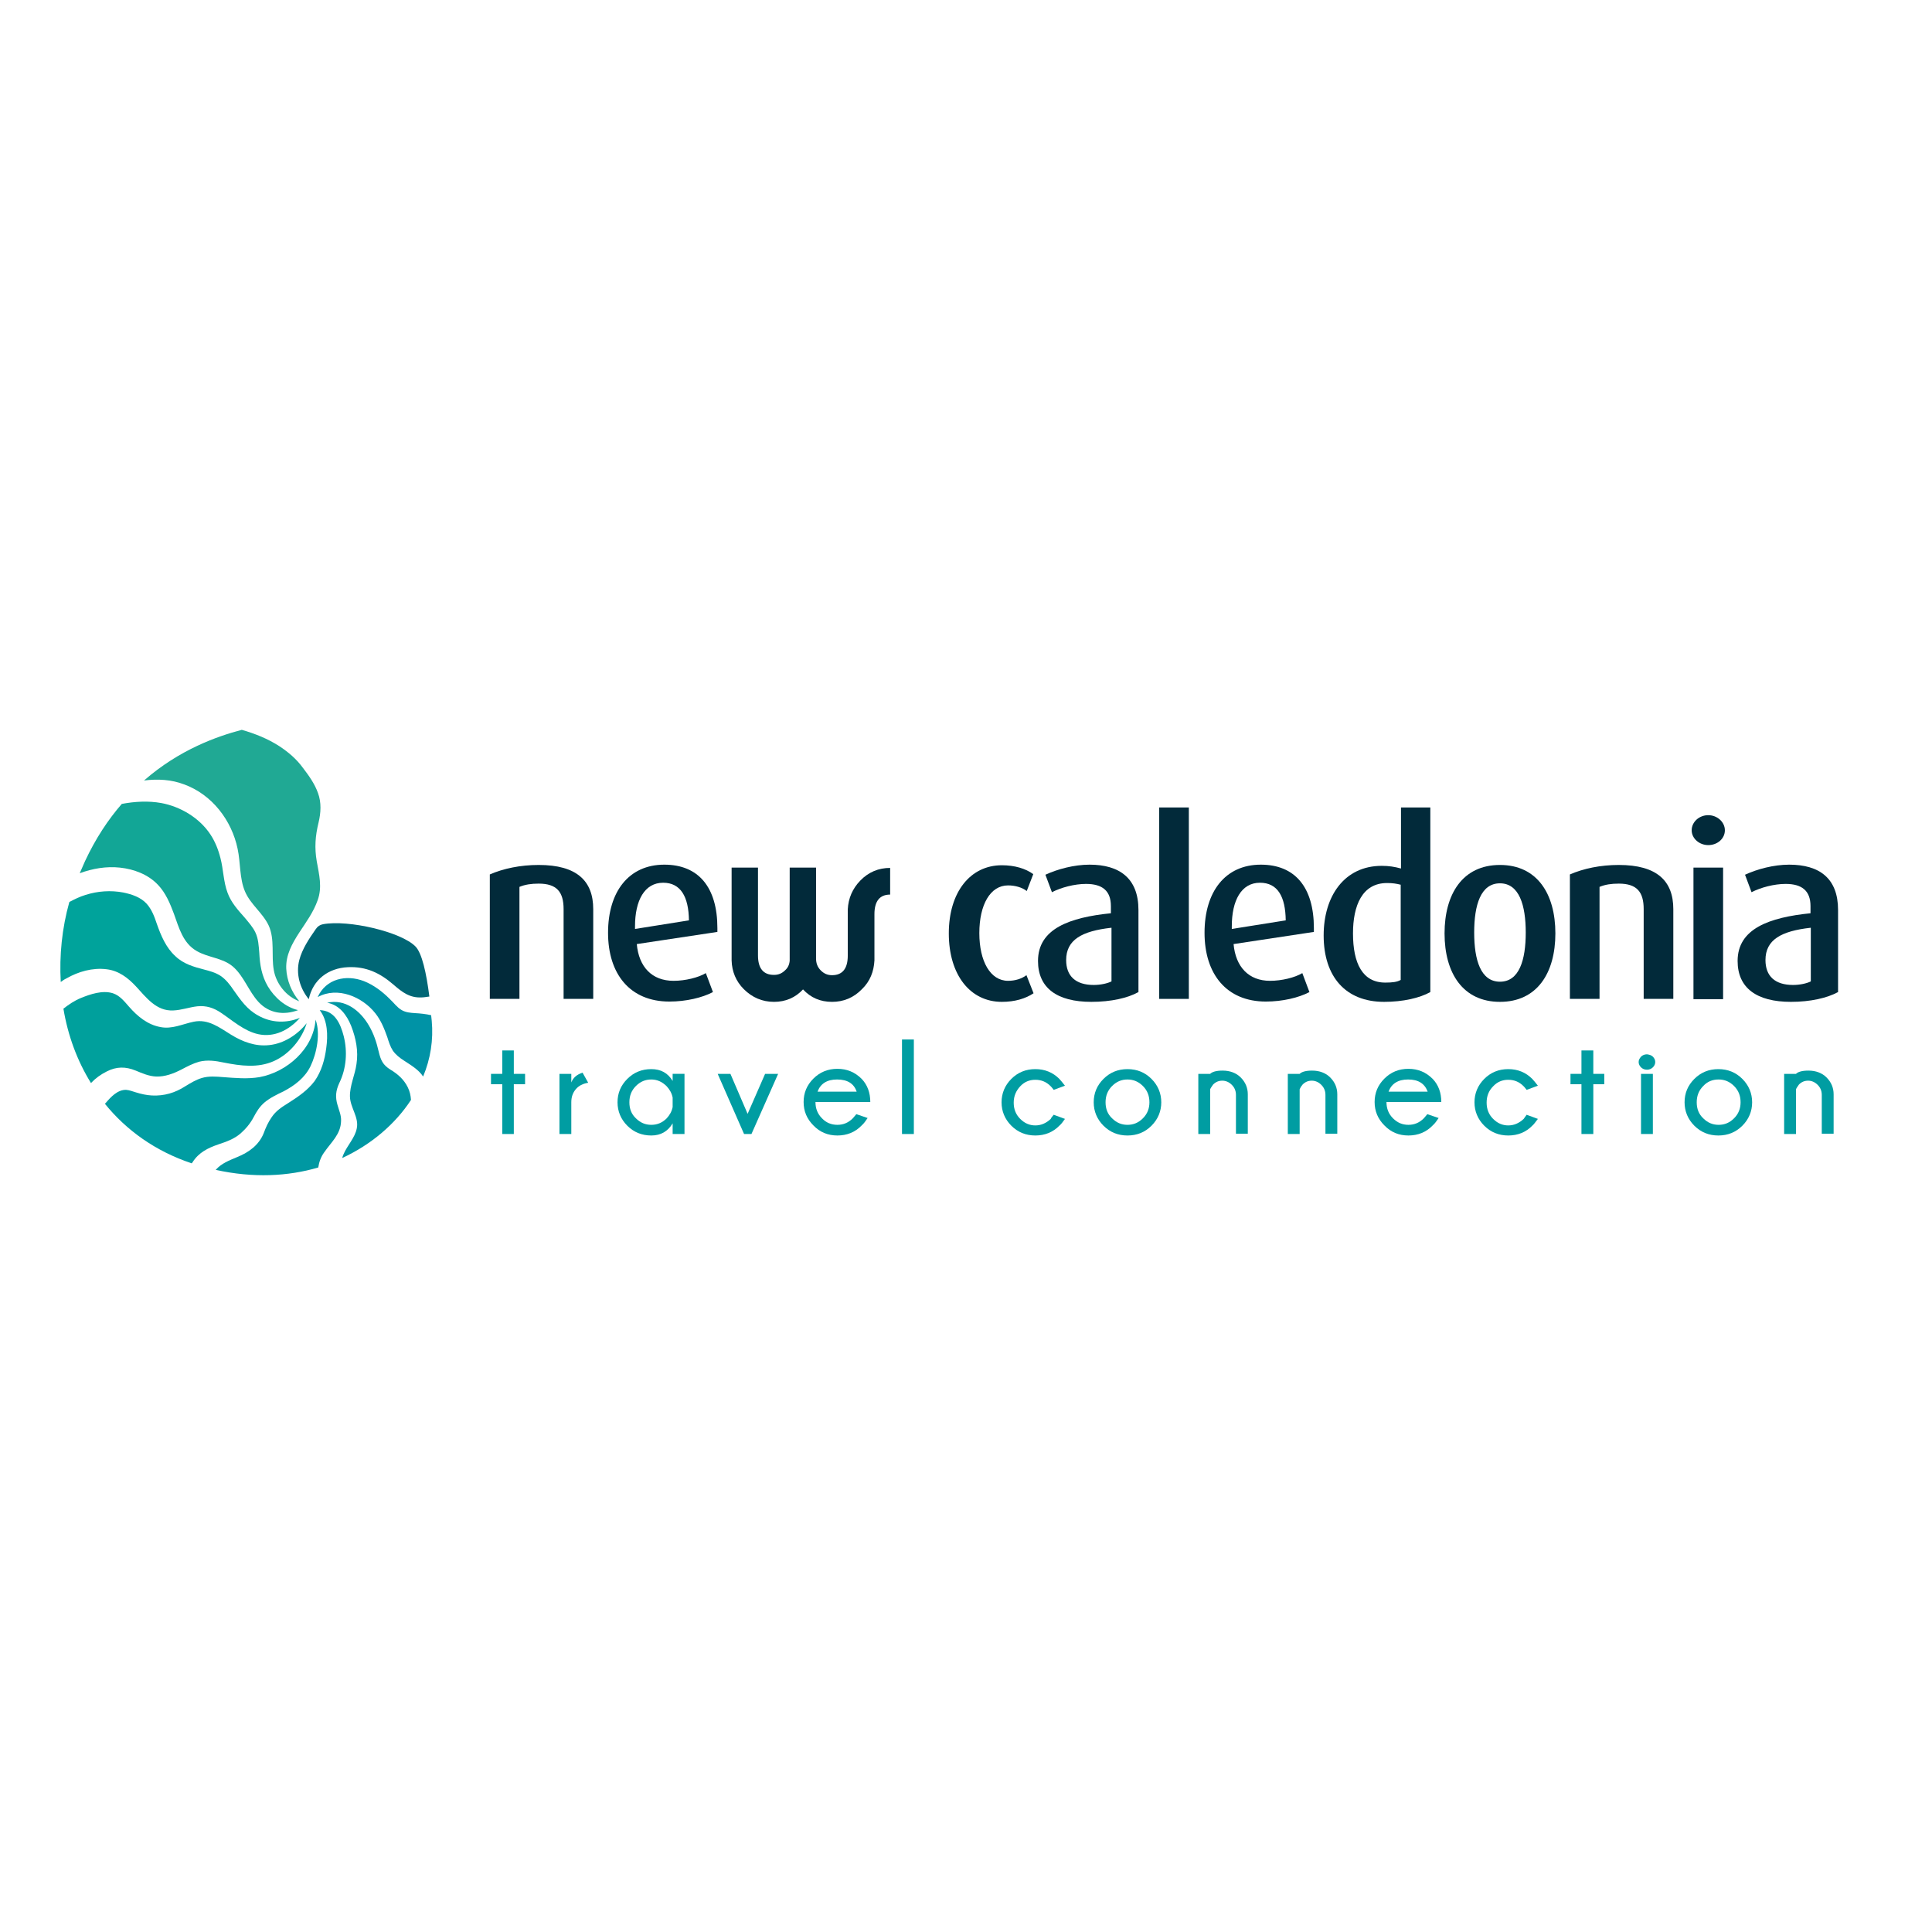 <?xml version="1.0" encoding="UTF-8"?> <svg xmlns="http://www.w3.org/2000/svg" xmlns:xlink="http://www.w3.org/1999/xlink" version="1.1" id="layer" x="0px" y="0px" viewBox="0 0 652 652" style="enable-background:new 0 0 652 652;" xml:space="preserve"> <style type="text/css"> .st0{fill:#009DA2;} .st1{fill:#022A3A;} .st2{fill:#006675;} .st3{fill:#0097A3;} .st4{fill:#0093A6;} .st5{fill:#00A09C;} .st6{fill:#12A696;} .st7{fill:#0098A2;} .st8{fill:#00A39B;} .st9{fill:#20A994;} </style> <polygon class="st0" points="169.5,362.4 169.5,354.5 173.4,354.5 173.4,362.4 177.2,362.4 177.2,365.9 173.4,365.9 173.4,382.7 169.5,382.7 169.5,365.9 165.7,365.9 165.7,362.4 "></polygon> <g> <path class="st0" d="M198.5,365.4c-1.8,0.3-3.2,1-4.2,2.2c-1,1.2-1.5,2.6-1.5,4.4v10.7h-4v-20.3h4v2.9c0.6-1.6,1.9-2.7,3.8-3.3 L198.5,365.4z"></path> <path class="st0" d="M227,373.6v-3.2c-0.3-1.5-1-2.7-2-3.8c-1.5-1.5-3.2-2.3-5.2-2.3c-2,0-3.7,0.7-5.2,2.2 c-1.5,1.5-2.2,3.3-2.2,5.5c0,2.2,0.7,4,2.2,5.4c1.5,1.5,3.2,2.2,5.2,2.2c2,0,3.7-0.7,5.2-2.2C226,376.3,226.7,375.1,227,373.6 M231,382.7h-4v-3.6c-1.6,2.7-4,4.1-7.2,4.1c-3.2,0-5.9-1.1-8.1-3.3c-2.2-2.2-3.3-4.9-3.3-7.9c0-3.1,1.1-5.7,3.3-7.9 c2.2-2.2,4.9-3.3,8.1-3.3c3.2,0,5.6,1.3,7.2,4v-2.4h4V382.7z"></path> </g> <polygon class="st0" points="262.6,362.4 253.6,382.7 251.1,382.7 242.2,362.4 246.5,362.4 252.3,375.9 258.2,362.4 "></polygon> <g> <path class="st0" d="M275.9,368.4h13.2c-0.9-2.7-3.1-4.1-6.6-4.1C279.1,364.3,276.9,365.7,275.9,368.4 M275.2,371.9L275.2,371.9 c0,2.2,0.7,4,2.2,5.5c1.4,1.5,3.2,2.2,5.2,2.2c2,0,3.7-0.7,5.2-2.2c0.2-0.2,0.6-0.7,1.2-1.4l3.8,1.3c-0.6,0.9-1.2,1.8-2,2.5 c-2.2,2.3-5,3.4-8.2,3.4c-3.2,0-5.9-1.1-8.1-3.4c-2.2-2.2-3.3-4.8-3.3-7.9c0-3.1,1.1-5.7,3.3-7.9c2.2-2.2,4.9-3.3,8.1-3.3 c3.2,0,5.9,1.1,8.2,3.4c1.9,2,2.9,4.6,2.9,7.8H275.2z"></path> </g> <rect x="304.4" y="350.8" class="st0" width="4" height="31.9"></rect> <g> <path class="st0" d="M355.6,376.2l3.8,1.4c-0.7,1-1.3,1.8-1.8,2.2c-2.2,2.3-5,3.4-8.2,3.4c-3.2,0-5.9-1.1-8.1-3.3 c-2.2-2.2-3.3-4.9-3.3-7.9c0-3,1.1-5.7,3.3-7.9c2.2-2.2,4.9-3.3,8.1-3.3c3.2,0,5.9,1.1,8.1,3.3c0.5,0.5,1.1,1.3,1.9,2.3l-3.8,1.4 c-0.5-0.7-0.9-1.1-1.1-1.3c-1.4-1.4-3.1-2.1-5.1-2.1c-2,0-3.7,0.7-5.1,2.2c-1.4,1.5-2.2,3.3-2.2,5.5c0,2.2,0.7,4,2.2,5.5 c1.5,1.5,3.2,2.2,5.1,2.2c2,0,3.7-0.8,5.2-2.2C354.7,377.3,355,376.9,355.6,376.2"></path> <path class="st0" d="M375.3,366.5c-1.5,1.5-2.2,3.3-2.2,5.5c0,2.2,0.7,4,2.2,5.4c1.5,1.5,3.2,2.2,5.2,2.2c2,0,3.7-0.7,5.2-2.2 c1.5-1.5,2.2-3.3,2.2-5.4c0-2.2-0.7-4-2.2-5.5c-1.5-1.5-3.2-2.2-5.2-2.2C378.5,364.3,376.8,365,375.3,366.5 M380.5,360.8 c3.2,0,5.9,1.1,8.1,3.3c2.2,2.2,3.3,4.9,3.3,7.9c0,3-1.1,5.7-3.3,7.9c-2.2,2.2-4.9,3.3-8.1,3.3c-3.2,0-5.9-1.1-8.1-3.3 c-2.2-2.2-3.3-4.9-3.3-7.9c0-3.1,1.1-5.7,3.3-7.9C374.6,361.9,377.3,360.8,380.5,360.8"></path> <path class="st0" d="M408.4,367.6v15.1h-4v-20.3h4c0.7-0.7,2.1-1.1,4.2-1.1c2.5,0,4.6,0.8,6.1,2.3c1.6,1.6,2.4,3.5,2.4,5.7v13.3h-4 v-13.1c0-1.4-0.5-2.5-1.4-3.4c-0.9-0.9-2-1.4-3.2-1.4c-1.2,0-2.2,0.4-3.1,1.3C409,366.6,408.6,367.1,408.4,367.6"></path> <path class="st0" d="M438.6,367.6v15.1h-4v-20.3h4c0.7-0.7,2.1-1.1,4.2-1.1c2.5,0,4.6,0.8,6.1,2.3c1.6,1.6,2.4,3.5,2.4,5.7v13.3h-4 v-13.1c0-1.4-0.5-2.5-1.4-3.4c-0.9-0.9-2-1.4-3.2-1.4c-1.2,0-2.2,0.4-3.1,1.3C439.1,366.6,438.8,367.1,438.6,367.6"></path> <path class="st0" d="M468.6,368.4h13.2c-1-2.7-3.1-4.1-6.6-4.1C471.8,364.3,469.6,365.7,468.6,368.4 M467.9,371.9L467.9,371.9 c0,2.2,0.7,4,2.2,5.5c1.5,1.5,3.2,2.2,5.2,2.2c2,0,3.7-0.7,5.2-2.2c0.2-0.2,0.6-0.7,1.2-1.4l3.8,1.3c-0.6,0.9-1.2,1.8-2,2.5 c-2.2,2.3-5,3.4-8.2,3.4c-3.2,0-5.9-1.1-8.1-3.4c-2.2-2.2-3.3-4.8-3.3-7.9c0-3.1,1.1-5.7,3.3-7.9c2.2-2.2,4.9-3.3,8.1-3.3 c3.2,0,5.9,1.1,8.2,3.4c1.9,2,2.9,4.6,2.9,7.8H467.9z"></path> <path class="st0" d="M515.2,376.2l3.8,1.4c-0.8,1-1.3,1.8-1.8,2.2c-2.2,2.3-5,3.4-8.2,3.4c-3.2,0-5.9-1.1-8.1-3.3 c-2.2-2.2-3.3-4.9-3.3-7.9c0-3,1.1-5.7,3.3-7.9c2.2-2.2,4.9-3.3,8.1-3.3c3.2,0,5.9,1.1,8.1,3.3c0.5,0.5,1.1,1.3,1.9,2.3l-3.8,1.4 c-0.5-0.7-0.9-1.1-1.1-1.3c-1.4-1.4-3.1-2.1-5.1-2.1c-2,0-3.7,0.7-5.1,2.2c-1.5,1.5-2.2,3.3-2.2,5.5c0,2.2,0.7,4,2.2,5.5 c1.5,1.5,3.2,2.2,5.1,2.2c2,0,3.7-0.8,5.2-2.2C514.4,377.3,514.7,376.9,515.2,376.2"></path> </g> <polygon class="st0" points="533.7,362.4 533.7,354.5 537.7,354.5 537.7,362.4 541.4,362.4 541.4,365.9 537.7,365.9 537.7,382.7 533.7,382.7 533.7,365.9 530,365.9 530,362.4 "></polygon> <g> <path class="st0" d="M557.8,382.7h-4v-20.3h4V382.7z M557.8,356.6c0.5,0.5,0.8,1.1,0.8,1.8c0,0.7-0.3,1.3-0.8,1.8 c-0.5,0.5-1.2,0.8-2,0.8c-0.8,0-1.5-0.3-2-0.8c-0.5-0.5-0.8-1.1-0.8-1.8c0-0.7,0.3-1.2,0.8-1.8c0.5-0.5,1.2-0.8,2-0.8 C556.6,355.9,557.3,356.1,557.8,356.6"></path> <path class="st0" d="M574.8,366.5c-1.5,1.5-2.2,3.3-2.2,5.5c0,2.2,0.7,4,2.2,5.4c1.5,1.5,3.2,2.2,5.2,2.2c2,0,3.7-0.7,5.2-2.2 c1.5-1.5,2.2-3.3,2.2-5.4c0-2.2-0.7-4-2.2-5.5c-1.5-1.5-3.2-2.2-5.2-2.2C577.9,364.3,576.2,365,574.8,366.5 M579.9,360.8 c3.2,0,5.9,1.1,8.1,3.3c2.2,2.2,3.3,4.9,3.3,7.9c0,3-1.1,5.7-3.3,7.9c-2.2,2.2-4.9,3.3-8.1,3.3c-3.2,0-5.9-1.1-8.1-3.3 c-2.2-2.2-3.3-4.9-3.3-7.9c0-3.1,1.1-5.7,3.3-7.9C574,361.9,576.7,360.8,579.9,360.8"></path> <path class="st0" d="M606.1,367.6v15.1h-4v-20.3h4c0.7-0.7,2.1-1.1,4.2-1.1c2.5,0,4.6,0.8,6.1,2.3c1.6,1.6,2.4,3.5,2.4,5.7v13.3h-4 v-13.1c0-1.4-0.5-2.5-1.4-3.4c-0.9-0.9-2-1.4-3.2-1.4c-1.2,0-2.2,0.4-3.1,1.3C606.7,366.6,606.3,367.1,606.1,367.6"></path> <path class="st1" d="M611,313.1c-9.8,1.1-15.2,4-15.2,10.9c0,5.4,3.2,8.4,9.3,8.4c2.3,0,4.6-0.5,6-1.2V313.1z M604.4,338.1 c-11.6,0-18-4.7-18-13.8c0-10.9,10.7-14.7,24.6-16.1v-2.4c0-5.2-2.9-7.5-8.4-7.5c-3.9,0-8.4,1.2-11.5,2.8l-2.2-5.9 c4.1-1.9,9.7-3.4,14.9-3.4c10.2,0,16.5,4.6,16.5,15.3v27.7C616.6,336.8,611,338.1,604.4,338.1"></path> <path class="st1" d="M571.5,292.8h10v44.4h-10V292.8z M576.5,285.2c-3,0-5.6-2.2-5.6-5c0-2.8,2.5-5.1,5.6-5.1c3,0,5.6,2.3,5.6,5.1 C582.1,283,579.6,285.2,576.5,285.2"></path> <path class="st1" d="M554.7,337.2v-30.4c0-5.8-2.3-8.6-8.4-8.6c-2.5,0-4.6,0.3-6.5,1.1v37.8h-10v-42c4.6-2,10.3-3.2,16.5-3.2 c12.9,0,18.4,5.4,18.4,14.9v30.3H554.7z"></path> <path class="st1" d="M506.2,298.1c-6.5,0-8.7,7.3-8.7,16.6c0,9.3,2.2,16.6,8.7,16.6c6.5,0,8.7-7.3,8.7-16.6 C514.9,305.5,512.7,298.1,506.2,298.1 M506.2,338.1c-12.5,0-18.7-9.7-18.7-23.1c0-13.3,6.1-23.1,18.7-23.1 c12.5,0,18.7,9.7,18.7,23.1C524.9,328.4,518.7,338.1,506.2,338.1"></path> <path class="st1" d="M472.8,298.6c-1.5-0.4-2.9-0.6-4.7-0.6c-8.4,0-11.5,7.6-11.5,17c0,10.1,3.2,16.6,10.9,16.6 c2.4,0,4-0.2,5.2-0.9V298.6z M467.1,338.1c-13,0-20.4-8.5-20.4-22.4c0-13.3,7-23.5,19.6-23.5c2.4,0,4.3,0.3,6.5,0.9v-20.6h9.9v62.3 C479.1,336.8,473.5,338.1,467.1,338.1"></path> <path class="st1" d="M425.2,297.9c-6.3,0-9.5,6-9.5,14.7v0.9l18.2-2.9C433.8,302.6,431.2,297.9,425.2,297.9 M416.3,318.6 c0.7,7.7,5.1,12.4,12.3,12.4c4,0,8.4-1.1,10.9-2.6l2.4,6.4c-3.6,1.9-9.1,3.2-14.7,3.2c-13.3,0-20.7-9.3-20.7-23.2 c0-13.9,7-23,19-23c11.5,0,17.9,7.6,17.9,21.4v1.3L416.3,318.6z"></path> </g> <rect x="391.2" y="272.5" class="st1" width="10" height="64.6"></rect> <g> <path class="st1" d="M375,313.1c-9.8,1.1-15.2,4-15.2,10.9c0,5.4,3.2,8.4,9.3,8.4c2.3,0,4.6-0.5,6-1.2V313.1z M368.3,338.1 c-11.6,0-18-4.7-18-13.8c0-10.9,10.7-14.7,24.6-16.1v-2.4c0-5.2-2.9-7.5-8.4-7.5c-3.9,0-8.4,1.2-11.5,2.8l-2.2-5.9 c4.1-1.9,9.7-3.4,14.9-3.4c10.1,0,16.5,4.6,16.5,15.3v27.7C380.6,336.8,375,338.1,368.3,338.1"></path> <path class="st1" d="M338.1,338.1c-10.7,0-17.9-9.1-17.9-23.1c0-14,7.3-23,17.9-23c4.3,0,8,1.1,10.6,3l-2.2,5.7 c-1.5-1.2-3.9-1.9-6.3-1.9c-6,0-9.7,6.5-9.7,16.1c0,9.5,3.7,16.1,9.7,16.1c2.4,0,4.6-0.7,6.2-1.9l2.4,6.1 C346.1,337,342.5,338.1,338.1,338.1"></path> <path class="st1" d="M295.1,308.5c0-4.4,1.8-6.6,5.3-6.6v-9c-3.9,0-7.3,1.4-10.1,4.3c-2.6,2.7-4,5.9-4.2,9.7v15.6 c0,4.4-1.8,6.6-5.3,6.6c-1.5,0-2.7-0.5-3.8-1.6c-1.1-1.1-1.6-2.4-1.6-4v-30.7h-8.9v31.4c-0.1,1.3-0.6,2.4-1.5,3.2 c-1.1,1.1-2.3,1.6-3.8,1.6c-3.6,0-5.4-2.2-5.4-6.6v-29.6h-8.9v31.3c0.1,3.8,1.5,7.1,4.1,9.7c2.8,2.8,6.2,4.3,10.2,4.3 c3.9,0,7.2-1.4,9.8-4.2c2.6,2.8,5.8,4.2,9.8,4.2c3.9,0,7.3-1.4,10.1-4.3c2.7-2.6,4-5.9,4.2-9.7V308.5z"></path> <path class="st1" d="M223.8,297.9c-6.3,0-9.5,6-9.5,14.7v0.9l18.2-2.9C232.4,302.6,229.7,297.9,223.8,297.9 M214.9,318.6 c0.7,7.7,5.1,12.4,12.4,12.4c4,0,8.4-1.1,10.9-2.6l2.4,6.4c-3.6,1.9-9.1,3.2-14.7,3.2c-13.3,0-20.7-9.3-20.7-23.2 c0-13.9,7-23,19-23c11.5,0,17.9,7.6,17.9,21.4v1.3L214.9,318.6z"></path> <path class="st1" d="M190.2,337.2v-30.4c0-5.8-2.3-8.6-8.4-8.6c-2.5,0-4.6,0.3-6.5,1.1v37.8h-10v-42c4.6-2,10.3-3.2,16.5-3.2 c12.9,0,18.4,5.4,18.4,14.9v30.3H190.2z"></path> <path class="st2" d="M109,311.9c-1,0.2-1.8,0.7-2.4,1.6c-2.3,3.3-4.6,6.7-5.6,10.5c-1.2,4.7,0.2,9.5,3.2,13.2 c1.4-6.6,6.6-10.5,13.2-10.8c6.2-0.3,10.9,2,15.4,5.9c2.9,2.5,5.4,4.5,9.5,4.3c0.8,0,1.7-0.2,2.6-0.3c-1-7.9-2.5-14.7-4.7-16.9 C135.4,314.5,117.6,310.3,109,311.9"></path> <path class="st3" d="M115.9,389.6c-0.2,0.4-0.3,0.8-0.4,1.2c9.9-4.6,17.9-11.5,23.2-19.6c-0.1-1.5-0.4-2.9-1.1-4.3 c-1.3-2.6-3.3-4.4-5.8-5.9c-2.6-1.6-3.3-3.2-4-6.1c-0.7-3.1-1.7-6.1-3.3-8.8c-2.9-5-8-9.1-14.1-7.7c4.1,0.7,6.6,4.1,8.1,7.8 c1.6,4.1,2.5,8.5,1.8,12.9c-0.5,3.7-2.3,7.3-2.2,11c0.1,3.7,3.1,7,2.3,10.7C119.8,384,117.2,386.5,115.9,389.6"></path> <path class="st4" d="M135.6,340.9c-1.6-0.9-2.7-2.5-4.1-3.8c-2.5-2.5-5.4-4.7-8.7-6c-6-2.3-12.8-0.8-15.6,5.4 c6.7-3.7,15.1-0.1,19.5,5.5c1.9,2.4,3,5.2,4,8c0.5,1.6,1,3.2,1.9,4.6c1,1.4,2.3,2.4,3.7,3.3c2.4,1.6,4.9,3,6.5,5.4 c2.5-6,3.5-12.4,2.9-18.8c-0.1-0.6-0.1-1.3-0.2-1.9c-1.8-0.4-3.6-0.6-5.5-0.7C138.6,341.8,137,341.7,135.6,340.9"></path> <path class="st5" d="M45.8,361.3c2.2,0.9,4.4,1.9,6.9,2c3,0.1,5.9-1,8.6-2.4c1.9-1,3.8-2,5.9-2.6c2.8-0.7,5.6-0.3,8.4,0.3 c5.6,1.1,11.4,1.9,16.8-0.5c5.2-2.3,9.5-7.4,11.1-12.8c-3.1,3.9-7.7,6.9-12.7,7.4c-4.6,0.5-8.9-1.1-12.8-3.5 c-3.9-2.4-7.7-5.4-12.6-4.4c-3.9,0.8-7.3,2.6-11.3,1.8c-4.3-0.8-7.7-3.6-10.5-6.8c-1.6-1.8-3.1-3.8-5.5-4.6 c-3.5-1.1-7.6,0.3-10.8,1.6c-2.2,0.9-4.1,2.2-5.9,3.6c1.5,9,4.6,17.5,9.3,25.1c1.5-1.6,3.3-2.9,5.3-3.9 C39.3,359.9,42.4,359.9,45.8,361.3"></path> <path class="st6" d="M40.5,292.8c4.7,0.5,9.5,2.3,12.8,5.8c2.6,2.7,4.1,6.3,5.4,9.8c1.7,4.7,3,9.8,7.6,12.5 c3.9,2.3,8.8,2.3,12.3,5.3c3.7,3.2,5.3,8.3,8.6,11.9c3.6,3.9,8.5,4.6,13.4,2.8c-4.4-1.1-7.9-4.2-10.2-8c-2.1-3.6-2.7-7.3-2.9-11.4 c-0.2-2.3-0.3-4.7-1.3-6.8c-0.9-1.9-2.3-3.4-3.6-5c-2.3-2.6-4.6-5.1-5.8-8.4c-1.4-3.7-1.4-7.9-2.4-11.7c-0.7-2.8-1.8-5.6-3.4-8 c-3.7-5.6-10.1-9.4-16.6-10.6c-4.5-0.8-9-0.5-13.3,0.3c-4.6,5.3-8.8,11.6-12.4,19.3c-0.6,1.4-1.2,2.7-1.8,4.1 C31.2,293.1,35.9,292.3,40.5,292.8"></path> <path class="st7" d="M109.4,388.9c2.4-3.5,5.6-6.1,5.7-10.6c0.1-1.9-0.7-3.6-1.2-5.4c-0.8-2.7-0.6-4.8,0.6-7.4 c2.4-4.9,2.8-10.6,1.5-15.8c-1.1-4.3-3.1-8.7-8.1-8.8c2.7,3.5,2.8,8.5,2.2,12.8c-0.5,3.9-1.6,7.8-3.9,11.1c-2.4,3.2-5.7,5.4-9,7.5 c-2.1,1.3-4.1,2.6-5.5,4.7c-1.2,1.7-2,3.5-2.7,5.4c-1.6,4-5,6.5-9,8.1c-2.6,1.1-5.3,2.1-7.2,4.3c0,0,0,0,0,0 c12.7,2.8,24.4,2.2,34.6-0.8C107.7,392.1,108.3,390.4,109.4,388.9"></path> <path class="st0" d="M65,392.2c2.1-3.3,5.2-4.8,8.7-6c2.7-0.9,5.3-1.8,7.5-3.7c1.8-1.6,3.3-3.4,4.4-5.5c1-1.9,2-3.5,3.6-4.9 c1.9-1.6,4.2-2.7,6.5-3.8c3.8-2,7.2-4.6,9.1-8.5c2.1-4.4,3.4-11,1.7-15.7c-0.7,9.9-9.7,17.7-18.9,19.4c-4.1,0.7-8.2,0.3-12.3,0 c-2.4-0.2-4.9-0.4-7.2,0.3c-2,0.6-3.8,1.7-5.6,2.8c-3.4,2.2-7.1,3.3-11.2,3.1c-1.9-0.1-3.7-0.5-5.6-1.1c-1-0.3-2-0.7-3.1-0.8 c-2.9-0.1-5.2,2.4-6.9,4.4c-0.1,0.1-0.2,0.2-0.3,0.3c7.2,8.9,17,16,29.3,20.1C64.9,392.4,64.9,392.3,65,392.2"></path> <path class="st8" d="M36,327.1c4.1,0.5,7.2,2.9,9.9,5.8c3.5,3.8,6.9,8.4,12.6,8.1c2.7-0.1,5.4-1.1,8.1-1.4c3-0.3,5.5,0.5,8,2.2 c3.9,2.6,7.7,6.1,12.5,7.2c5.5,1.2,10.5-1.4,14.1-5.5c-4.7,1.9-9.7,1.7-14.1-0.8c-3.7-2-5.9-5.2-8.3-8.6c-1.2-1.8-2.6-3.6-4.4-4.8 c-1.7-1.1-3.6-1.6-5.5-2.1c-3.5-0.9-7-1.9-9.7-4.5c-3.2-2.9-4.9-7-6.3-11c-0.8-2.4-1.7-4.8-3.4-6.7c-2-2.2-5-3.2-7.9-3.8 c-4.2-0.8-8.6-0.5-12.7,0.8c-2,0.6-3.8,1.5-5.5,2.4c-2.5,8.9-3.4,18.1-2.9,27c0.6-0.4,1.2-0.9,1.9-1.2 C26.4,327.9,31.2,326.5,36,327.1"></path> <path class="st9" d="M62.1,264.7c9.4,3.4,16.1,12.1,18.1,21.8c1,4.7,0.6,10,2.5,14.4c1.9,4.4,6,7.2,8,11.5c2.1,4.7,0.8,10.1,1.7,15 c0.8,4.6,4.2,8.9,8.6,10.5c-2.6-3.1-4.2-7-4.4-11c-0.2-4.6,2-8.5,4.4-12.2c2.3-3.5,4.8-6.9,6.2-10.9c1.6-4.4,0.5-8.6-0.3-13.1 c-0.8-4.6-0.5-8.6,0.6-13.1c0.8-3.3,1-6.8-0.2-10c-1.1-3.1-3.1-5.9-5.1-8.5c-2.1-2.9-4.8-5.2-7.8-7.2c-4-2.6-8.3-4.3-12.8-5.6 c-8.4,2.2-21.1,6.7-33,17.1C53.3,262.8,57.9,263.1,62.1,264.7"></path> </g> </svg> 